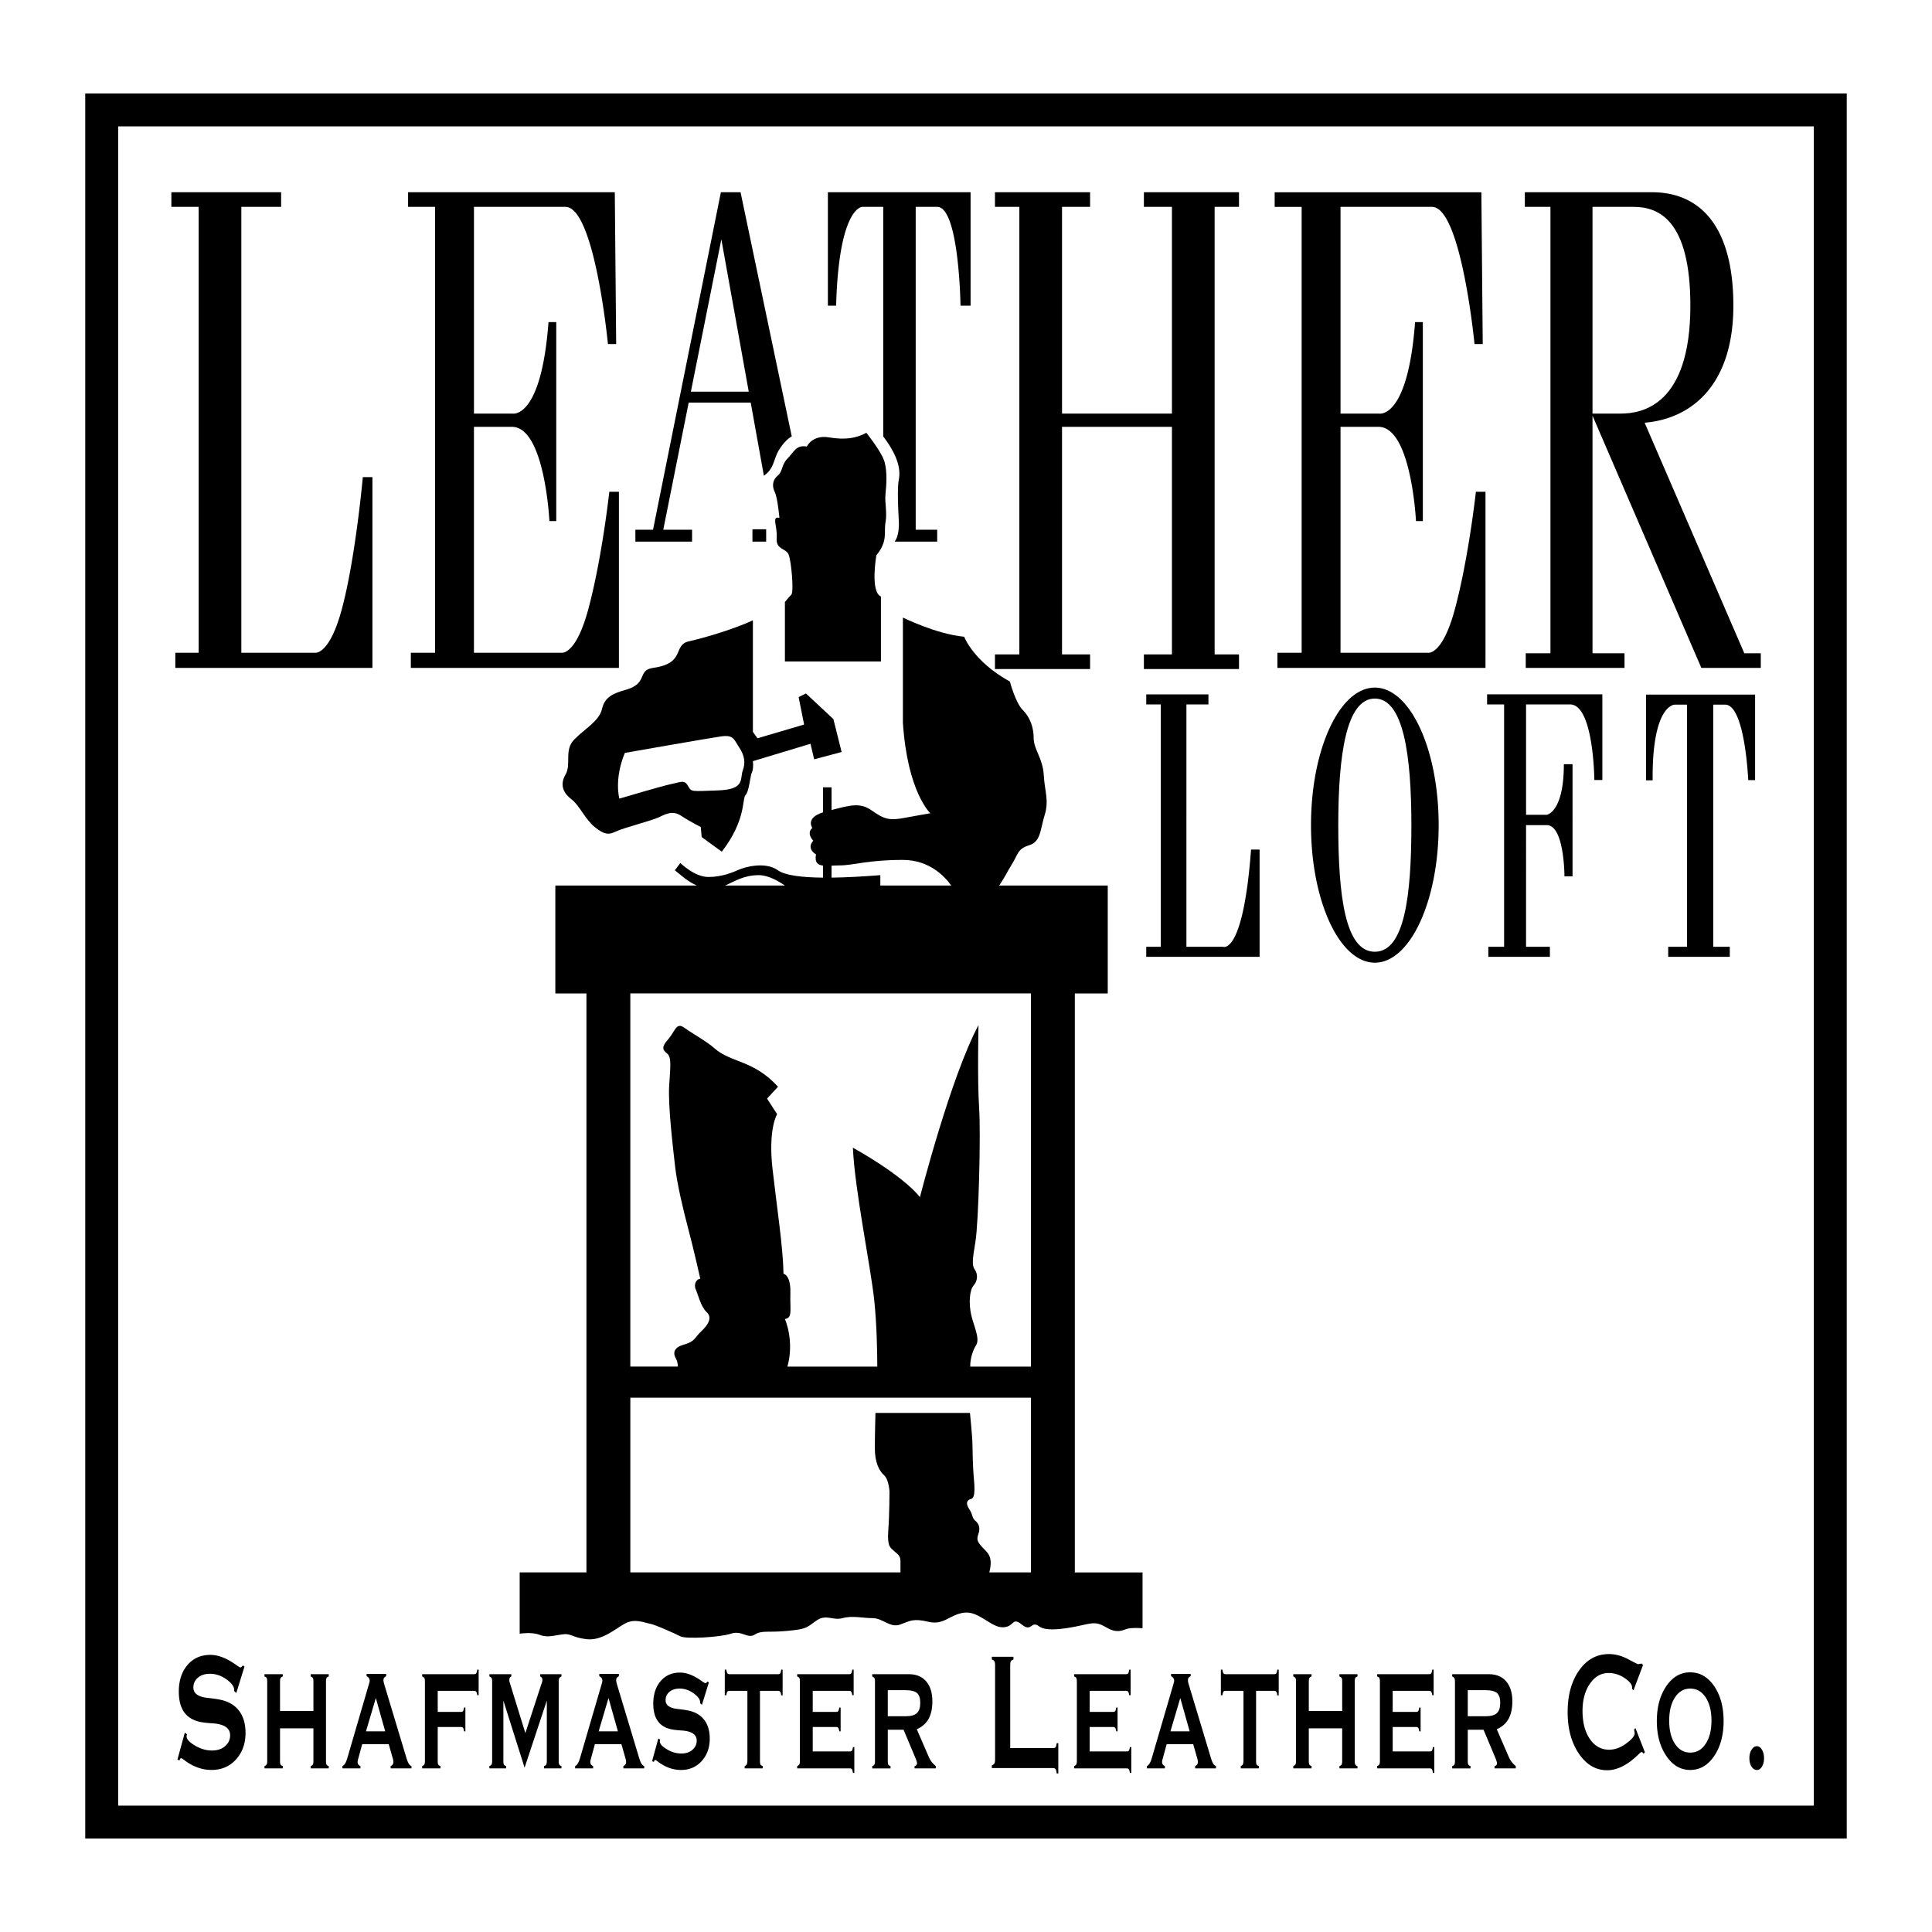 <svg xmlns="http://www.w3.org/2000/svg" width="2500" height="2500" viewBox="0 0 192.756 192.756"><g fill-rule="evenodd" clip-rule="evenodd"><path fill="#fff" d="M0 0h192.756v192.756H0V0z"/><path d="M8.504 9.325v174.107h175.748V9.325H8.504z"/><path fill="#fff" d="M180.967 12.61v167.536H11.789V12.61h169.178z"/><path d="M17.705 175.543l.733-2.672.21.146a.279.279 0 0 1-.011.062c-.007.064-.015.115-.021.158 0 .279.277.584.831.914.554.332 1.123.498 1.708.498.53 0 .963-.145 1.3-.434s.506-.65.506-1.084c0-.711-.57-1.107-1.709-1.191a12.457 12.457 0 0 1-.994-.094c-.82-.117-1.428-.432-1.824-.941-.396-.51-.594-1.219-.594-2.129 0-1.096.287-1.98.863-2.656.575-.676 1.338-1.012 2.29-1.012.778 0 1.636.334 2.574 1.006.234.166.375.248.423.248.027 0 .059-.014.093-.041s.086-.08.155-.162l.152.121-.812 2.627-.213-.186v-.047-.068c0-.332-.258-.686-.773-1.057-.516-.369-1.061-.555-1.636-.555-.499 0-.9.127-1.204.383a1.235 1.235 0 0 0-.457.994c0 .592.49.938 1.471 1.033.503.057.904.115 1.201.176.819.168 1.446.533 1.88 1.102.434.568.65 1.305.65 2.211 0 1.066-.317 1.949-.951 2.648-.634.699-1.447 1.047-2.439 1.047-.951 0-1.86-.328-2.729-.986-.159-.123-.255-.186-.29-.186-.048 0-.084.016-.108.047a.52.52 0 0 0-.067.184l-.208-.104zM27.94 175.686c0 .176.016.295.048.359.033.064.108.117.225.158v.229h-1.825v-.229c.112-.047.185-.104.22-.17.036-.068.053-.184.053-.348v-7.898c0-.176-.018-.297-.053-.363-.035-.068-.108-.121-.22-.164v-.227h1.825v.227c-.112.043-.186.096-.221.164-.035.066-.053.188-.053.363v2.918h3.331v-2.918c0-.188-.018-.311-.053-.373-.035-.061-.108-.111-.221-.154v-.227h1.802v.227c-.11.037-.183.088-.219.154-.036.068-.055.191-.055.373v7.898c0 .182.017.303.051.365.033.061.108.115.223.162v.219h-1.802v-.229c.106-.035.178-.086.217-.152.038-.068.057-.189.057-.365v-3.246h-3.33v3.247zM35.962 176.432v-.229a.533.533 0 0 1-.219-.172.43.43 0 0 1-.062-.242c0-.041.004-.084.013-.131s.024-.111.048-.193l.395-1.451h2.646l.413 1.451c.023.082.038.146.043.193.005.047.009.09.009.131 0 .1-.021.182-.062.242a.564.564 0 0 1-.21.172v.229h2.077v-.229a.592.592 0 0 1-.276-.25c-.079-.127-.165-.348-.258-.664l-2.209-7.332a2.222 2.222 0 0 1-.039-.184.848.848 0 0 1-.013-.141c0-.088.018-.162.052-.221a.564.564 0 0 1 .219-.174v-.229h-1.955v.229c.099.047.175.107.228.184s.079.166.079.271a.494.494 0 0 1-.009.092c-.005.033-.02.09-.044.172l-2.138 7.322c-.012.035-.023.074-.035.115-.129.451-.292.721-.491.809v.229h1.798v.001zM43.671 175.688c0 .176.016.295.048.357.032.064.108.117.225.158v.229H42.12v-.229c.112-.047.186-.104.221-.17.035-.068.053-.182.053-.346v-7.908c0-.172-.018-.293-.053-.359s-.108-.119-.221-.16v-.227h5.179c.106 0 .178-.031.217-.09.039-.061.073-.182.102-.367h.137v2.555h-.137c-.029-.176-.064-.293-.106-.35-.042-.055-.113-.084-.213-.084h-3.627v2.1h2.301c.116 0 .191-.027.226-.08.035-.053.066-.172.096-.354h.137v2.373h-.137c-.023-.172-.055-.287-.096-.346s-.116-.088-.226-.088h-2.301v3.386h-.001zM48.827 176.432v-.229c.112-.047.186-.104.221-.17.035-.068.053-.184.053-.346v-7.902c0-.174-.018-.295-.053-.363-.035-.066-.108-.121-.221-.162v-.227h2.187v.227a.244.244 0 0 0-.147.123.533.533 0 0 0-.052.254c0 .053.011.125.035.219a.61.61 0 0 1 .035.105l1.53 4.951 1.619-4.951c.029-.082.05-.146.062-.197a.669.669 0 0 0 .018-.145c0-.094-.016-.166-.048-.219s-.09-.1-.172-.141v-.227h2.122v.227c-.112.047-.186.105-.221.176-.036.07-.053.188-.053.35v7.902c0 .168.018.289.053.357.035.07.109.123.221.158v.229h-1.734v-.229c.112-.035.186-.088.221-.158.035-.068.053-.189.053-.357v-6.02l-2.218 6.695-2.117-6.695v6.02c0 .182.017.301.05.363.034.061.108.111.223.152v.229h-1.667v.001zM59.177 176.432v-.229a.54.54 0 0 1-.219-.172.43.43 0 0 1-.061-.242c0-.041.004-.084.013-.131s.025-.111.048-.193l.395-1.451H62l.412 1.451c.023.082.038.146.044.193.005.047.009.09.009.131 0 .1-.021.182-.062.242a.564.564 0 0 1-.21.172v.229h2.078v-.229a.587.587 0 0 1-.276-.25c-.079-.127-.165-.348-.259-.664l-2.208-7.332c-.018-.07-.031-.131-.04-.184s-.013-.1-.013-.141c0-.088.018-.162.052-.221a.564.564 0 0 1 .219-.174v-.229h-1.955v.229c.1.047.175.107.228.184s.079.166.079.271a.494.494 0 0 1-.009.092c-.005.033-.02.09-.043.172l-2.139 7.322c-.012.035-.023.074-.035.115-.129.451-.292.721-.491.809v.229h1.796v.001zM65.062 175.705l.621-2.262.178.123a.24.24 0 0 1-.009.053 2.574 2.574 0 0 1-.018.135c0 .236.234.494.703.773a2.78 2.78 0 0 0 1.446.422c.448 0 .815-.123 1.1-.367.285-.246.428-.551.428-.918 0-.602-.482-.938-1.446-1.008a10.836 10.836 0 0 1-.841-.08c-.695-.1-1.209-.365-1.544-.797s-.503-1.031-.503-1.801c0-.928.244-1.678.73-2.248.487-.572 1.132-.857 1.938-.857.659 0 1.385.283 2.178.852.198.141.317.211.358.211.023 0 .05-.012.079-.035s.072-.068.131-.139l.129.104-.687 2.225-.181-.158v-.041-.057c0-.281-.218-.58-.654-.893-.437-.314-.898-.473-1.385-.473-.421 0-.761.109-1.019.326a1.042 1.042 0 0 0-.386.84c0 .502.415.795 1.245.875.426.049.765.098 1.017.15.693.141 1.224.451 1.591.932s.55 1.104.55 1.871c0 .902-.268 1.648-.805 2.24s-1.225.887-2.064.887c-.805 0-1.574-.277-2.309-.834-.134-.105-.216-.156-.245-.156-.041 0-.072.012-.092.039a.442.442 0 0 0-.057.154l-.177-.088zM72.785 168.697c-.11 0-.185.029-.223.084-.038.057-.068.174-.092.35h-.159v-2.555h.15c.029.18.064.299.104.363.041.062.114.094.219.094h4.846c.111 0 .184-.031.219-.09.035-.061.067-.182.096-.367h.137v2.572h-.137c-.024-.176-.057-.295-.101-.357s-.115-.094-.214-.094h-1.807v6.99c0 .182.018.301.055.363.036.061.109.111.219.152v.229h-1.802v-.229c.108-.047.178-.104.21-.17a1.12 1.12 0 0 0 .063-.354v-6.982h-1.783v.001zM84.78 174.742c.109 0 .183-.027.22-.084.038-.055.071-.172.1-.348h.137v2.576H85.1c-.029-.178-.063-.299-.104-.361-.04-.062-.112-.094-.216-.094h-5.246v-.229c.111-.047.185-.104.22-.172.035-.066.053-.184.053-.348v-7.904c0-.172-.018-.293-.053-.359-.036-.066-.109-.119-.22-.16v-.227h5.185c.104 0 .175-.031.213-.09.038-.061.07-.182.1-.367h.137v2.555h-.137c-.03-.176-.064-.293-.104-.35-.041-.055-.11-.084-.208-.084h-3.634v2.1h2.321c.117 0 .194-.027.229-.08s.067-.172.097-.354h.137v2.373h-.137c-.024-.172-.056-.287-.097-.346s-.117-.088-.229-.088h-2.321v2.439h3.694v.002zM88.848 176.432v-.229c-.117-.041-.192-.094-.225-.158-.032-.064-.048-.184-.048-.359v-3.109h1.574l1.214 2.889c.029.076.059.164.087.264.03.1.044.158.044.176 0 .076-.021.141-.062.193s-.103.088-.185.105v.229h2.117v-.229a2.897 2.897 0 0 1-.438-.453 2.455 2.455 0 0 1-.252-.443l-1.207-2.783c.532-.232.925-.576 1.177-1.033s.378-1.037.378-1.742c0-.855-.206-1.521-.619-2-.413-.477-.991-.715-1.735-.715h-3.645v.227c.112.047.185.105.22.174.036.07.054.186.054.348v7.904c0 .17-.018.289-.054.359-.035.07-.108.123-.22.158v.229h1.825v-.002zM105.053 174.408c.137 0 .227-.031.268-.092s.076-.191.104-.395l.162-.01v3.029h-.162c-.021-.211-.057-.354-.107-.428-.053-.074-.141-.111-.264-.111h-6.098v-.27c.133-.055.219-.123.262-.203.041-.078.062-.217.062-.41v-9.332c0-.207-.021-.35-.062-.43-.043-.078-.129-.143-.262-.191v-.27h2.156v.27c-.133.049-.219.113-.26.191-.043.08-.062.223-.062.43v8.221h4.263v.001zM112.41 174.742c.109 0 .182-.027.221-.084.037-.055.07-.172.1-.348h.137v2.576h-.137c-.029-.178-.064-.299-.104-.361-.041-.062-.113-.094-.217-.094h-5.246v-.229c.111-.047.186-.104.221-.172.035-.066.053-.184.053-.348v-7.904c0-.172-.018-.293-.053-.359s-.109-.119-.221-.16v-.227h5.186c.104 0 .174-.031.211-.09.039-.061.072-.182.102-.367h.137v2.555h-.137c-.029-.176-.064-.293-.105-.35-.041-.055-.109-.084-.207-.084h-3.635v2.1h2.32c.117 0 .193-.027.229-.08s.068-.172.098-.354h.137v2.373h-.137c-.023-.172-.057-.287-.098-.346s-.117-.088-.229-.088h-2.32v2.439h3.694v.002zM116.223 176.432v-.229a.533.533 0 0 1-.219-.172.43.43 0 0 1-.062-.242c0-.041.004-.084.014-.131a1.88 1.88 0 0 1 .049-.193l.395-1.451h2.646l.412 1.451c.023.082.037.146.043.193s.01.09.01.131c0 .1-.021.182-.062.242a.568.568 0 0 1-.209.172v.229h2.076v-.229a.585.585 0 0 1-.275-.25c-.08-.127-.166-.348-.26-.664l-2.209-7.332a5.004 5.004 0 0 1-.039-.184.957.957 0 0 1-.012-.141c0-.088.018-.162.051-.221a.566.566 0 0 1 .221-.174v-.229h-1.955v.229c.1.047.174.107.229.184a.46.46 0 0 1 .068.363c-.004.033-.02.09-.043.172l-2.139 7.322c-.012.035-.023.074-.035.115-.129.451-.291.721-.49.809v.229h1.795v.001zM122.281 168.697c-.111 0-.186.029-.223.084-.039.057-.068.174-.092.35h-.16v-2.555h.15c.029.18.064.299.105.363.041.062.113.094.219.094h4.846c.109 0 .184-.031.219-.09.035-.061.066-.182.096-.367h.137v2.572h-.137c-.023-.176-.057-.295-.102-.357-.043-.062-.115-.094-.213-.094h-1.807v6.99c0 .182.018.301.055.363.035.061.109.111.219.152v.229h-1.803v-.229c.109-.047.178-.104.209-.17.033-.068.053-.186.064-.354v-6.982h-1.782v.001zM130.58 175.686c0 .176.016.295.049.359s.107.117.225.158v.229h-1.824v-.229c.111-.047.186-.104.221-.17.035-.068.053-.184.053-.348v-7.898c0-.176-.018-.297-.053-.363-.035-.068-.109-.121-.221-.164v-.227h1.824v.227c-.111.043-.186.096-.221.164-.035.066-.053.188-.053.363v2.918h3.33v-2.918c0-.188-.018-.311-.053-.373-.035-.061-.107-.111-.221-.154v-.227h1.803v.227c-.109.037-.184.088-.219.154-.037.068-.055.191-.055.373v7.898c0 .182.016.303.051.365.033.061.107.115.223.162v.219h-1.803v-.229c.107-.035.178-.086.217-.152.039-.068.057-.189.057-.365v-3.246h-3.33v3.247zM142.645 174.742c.109 0 .184-.027.221-.084.037-.055.07-.172.1-.348h.137v2.576h-.137c-.029-.178-.062-.299-.104-.361s-.113-.094-.217-.094h-5.246v-.229c.111-.047.186-.104.221-.172.035-.066.053-.184.053-.348v-7.904c0-.172-.018-.293-.053-.359s-.109-.119-.221-.16v-.227h5.186c.104 0 .176-.031.213-.09.037-.061.07-.182.1-.367h.137v2.555h-.137c-.029-.176-.064-.293-.104-.35-.041-.055-.111-.084-.209-.084h-3.635v2.1h2.322c.117 0 .193-.027.229-.08s.066-.172.096-.354h.137v2.373h-.137c-.023-.172-.055-.287-.096-.346s-.119-.088-.229-.088h-2.322v2.439h3.695v.002zM146.713 176.432v-.229c-.117-.041-.191-.094-.225-.158-.031-.064-.049-.184-.049-.359v-3.109h1.574l1.215 2.889c.029.076.059.164.088.264s.043.158.043.176c0 .076-.02.141-.061.193s-.104.088-.186.105v.229h2.117v-.229a2.944 2.944 0 0 1-.438-.453 2.396 2.396 0 0 1-.252-.443l-1.207-2.783c.531-.232.924-.576 1.176-1.033s.379-1.037.379-1.742c0-.855-.207-1.521-.619-2-.412-.477-.992-.715-1.736-.715h-3.645v.227c.111.047.186.105.221.174.035.07.053.186.053.348v7.904c0 .17-.018.289-.053.359s-.109.123-.221.158v.229h1.826v-.002zM163.033 172.559l.135-.146.943 2.406-.139.156c-.047-.07-.084-.117-.111-.141s-.053-.037-.072-.037c-.055 0-.193.111-.414.332-1.043.992-2.051 1.488-3.025 1.488-1.133 0-2.074-.551-2.822-1.652-.75-1.102-1.123-2.482-1.123-4.143 0-1.691.381-3.082 1.145-4.166.762-1.086 1.756-1.629 2.977-1.629.629 0 1.262.168 1.896.502.635.336.971.504 1.004.504a7.3 7.3 0 0 0 .166-.025c.055-.012.121-.023.197-.037l.135.145-.949 2.523-.156-.146c.006-.014.012-.027.016-.041a.444.444 0 0 0 .004-.062c0-.314-.252-.639-.756-.973s-1.033-.502-1.586-.502c-.76 0-1.385.359-1.875 1.076s-.734 1.617-.734 2.705c0 1.156.244 2.092.732 2.805.49.713 1.127 1.068 1.914 1.068.578 0 1.148-.205 1.709-.619.562-.412.844-.748.844-1.006 0-.047-.006-.105-.016-.17-.011-.067-.025-.139-.039-.215zM166.242 168.234c-.627.922-.939 2.082-.939 3.477 0 1.391.316 2.551.947 3.482s1.422 1.396 2.375 1.396c.971 0 1.77-.461 2.396-1.387.629-.926.943-2.09.943-3.492 0-1.4-.312-2.561-.938-3.48s-1.426-1.381-2.402-1.381c-.962.001-1.757.462-2.382 1.385zM174.537 175.414c0-.332.072-.613.219-.848.145-.232.32-.348.525-.348.197 0 .367.115.506.348.141.234.211.516.211.848 0 .336-.07.617-.207.842-.137.223-.307.334-.51.334-.211 0-.387-.111-.529-.334-.143-.225-.215-.506-.215-.842zM36.199 47.604s-.73 8.122-2.099 13.186c-1.26 4.665-2.692 4.334-2.692 4.334h-7.33V20.64h3.969v-1.46h-10.95v1.46h2.722v44.484h-2.327v1.514h19.665V47.604h-.958zM60.791 49.065s-.73 6.661-2.099 11.726C57.431 65.455 56 65.125 56 65.125h-8.714V42.586h3.787c3.285 0 3.741 9.399 3.741 9.399h.684V32.138h-.775c-.73 9.764-3.604 9.125-3.604 9.125h-3.832V20.64h9.125c2.92 0 4.243 13.688 4.243 13.688h.821l-.138-15.148H40.715v1.46h2.692v44.484h-2.418v1.514h20.76V49.065h-.958zM147.25 49.065s-.73 6.661-2.1 11.726c-1.26 4.665-2.691 4.334-2.691 4.334h-8.715V42.586h3.787c3.285 0 3.742 9.399 3.742 9.399h.684V32.138h-.775c-.73 9.764-3.604 9.125-3.604 9.125h-3.834V20.64h9.125c2.92 0 4.244 13.688 4.244 13.688h.82l-.137-15.147h-20.621v1.46h2.691v44.484h-2.418v1.514h20.76V49.065h-.958zM123.615 20.64v-1.46h-9.488v1.46h2.797v20.623h-10.965V20.64h2.799v-1.46h-9.49v1.46h2.433v44.652h-2.433v1.46h9.49v-1.46h-2.799V42.586h10.965v22.706h-2.797v1.46h9.488v-1.46h-2.431V20.64h2.431zM76.44 54.038v-1.232h-1.369v1.232h1.369zM73.885 19.18h-1.962l-6.77 33.671h-1.762v1.186h5.657v-1.186h-2.874l2.537-12.684h6.188l1.313 7.3c1.095-.776.913-1.643 1.551-2.646.639-1.004 1.231-1.278 1.231-1.278L73.885 19.18zM82.599 19.18v11.315h.821c.273-9.855 2.601-9.855 2.601-9.855h2.099v22.904c1.734 2.281 1.688 3.604 1.552 4.334-.137.73-.091 2.418 0 4.015s-.411 2.144-.411 2.144h4.243v-1.186H91.36V20.64h2.144c2.19 0 2.327 9.855 2.327 9.855h1.004V19.18H82.599zM174.031 65.178l-9.945-23.003c4.836-.411 8.852-3.924 8.852-11.68s-3.193-11.315-8.121-11.315h-12.684v1.46h2.555v44.538h-2.465v1.46h9.855v-1.46h-3.193V41.474l10.859 25.164h5.93v-1.46h-1.643zM124.818 84.759c-.791 10.585-2.791 9.703-2.791 9.703h-3.658V70.28h2.197v-1.003h-6.205v1.003h1.453v24.182h-1.453v1.003h11.309V84.759h-.852zM137.166 96.047c3.518 0 6.369-6.143 6.369-13.722 0-7.578-2.852-13.722-6.369-13.722-3.516 0-6.367 6.144-6.367 13.722 0 7.579 2.851 13.722 6.367 13.722zM148.367 69.277v1.003h1.697v24.182h-1.574v1.003h6.143v-1.003h-2.379V82.325h2.068c1.764 0 1.764 5.11 1.764 5.11h.807V76.242h-.867c0 4.806-1.703 5.049-1.703 5.049h-2.068V70.28h4.387c2.373 0 2.426 7.543 2.426 7.543h.799v-8.547h-11.5v.001zM164.223 69.299v8.555h.662c-.068-7.619 2.213-7.551 2.213-7.551h1.217v24.159h-1.879v1.003h6.145v-1.003h-1.65V70.303h1.186c1.986 0 2.305 7.528 2.305 7.528h.684v-8.532h-10.883z"/><path d="M87.892 59.513v6.479H78.31V60.06s.365-.456.639-.729c.274-.274 0-3.376-.274-4.015-.273-.639-1.277-.457-1.186-1.642.091-1.187-.547-2.19.274-2.008 0 0-.183-2.008-.456-2.555-.274-.547-.274-1.186.273-1.643.547-.456.365-1.095 1.003-1.734.639-.639.822-1.369 1.917-1.186 0 0 .547-1.186 2.19-.913 1.642.274 2.737.091 3.741-.456 0 0 1.551 1.916 1.825 2.92s.183 2.281.091 3.194.183 1.825 0 2.829.273 1.825-.913 3.285c.002 0-.638 3.65.458 4.106z"/><path d="M75.117 61.886v11.132l.456.639 4.654-1.369-.548-2.737.73-.365 2.738 2.556.821 3.285-2.738.73-.365-1.551-5.749 1.734s.091.73-.091 1.095-.274 1.917-.639 2.281c-.365.365.091 2.464-2.373 5.658l-2.007-1.46-.091-1.004s-1.095-.547-1.916-1.095c-.821-.547-1.46-.273-2.19.092s-3.65 1.095-4.38 1.46-1.186.273-2.099-.457-1.551-2.19-2.281-2.737c-.73-.547-1.277-1.369-.639-2.464s-.183-2.463.912-3.559c1.095-1.095 2.464-1.825 2.738-3.011.274-1.187 1.075-1.553 2.373-1.916 2.281-.639 1.088-1.961 2.737-2.19 3.285-.456 1.917-2.281 3.559-2.646 1.643-.368 4.654-1.28 6.388-2.101z"/><path d="M107.236 156.877V99.115h3.285V88.348H99.686c.518-.734.9-1.542 1.256-2.098.639-1.004.547-1.552 1.732-1.917 1.188-.365 1.096-1.551 1.551-3.011.457-1.46 0-2.373-.09-4.015-.092-1.643-1.004-2.555-1.004-3.65 0-1.095-.365-2.099-1.096-2.829S100.758 68 100.758 68c-3.65-2.008-4.562-4.472-4.562-4.472-2.829-.273-6.114-1.916-6.114-1.916v10.493c.457 6.936 2.738 9.034 2.738 9.034s-1.095.183-2.555.456c-1.46.274-2.007.183-3.285-.729-1.166-.833-2.182-.525-4.015-.049v-2.263h-.852v2.491c-1.8.568-1.065 1.555-1.065 1.555-.639.548.091 1.277.091 1.277-.73.821.274 1.369.274 1.369-.149.795.164 1.047.7 1.114v1.202c-2.13-.02-3.79-.225-4.502-.734-1.277-.913-3.346-.304-3.894-.061-.547.243-1.643.73-3.041.73-1.399 0-2.799-1.399-2.799-1.399l-.547.73c.613.49 1.309 1.144 2.196 1.521h-14.12v10.768h3.103v57.762h-6.661v6.113s1.186-.182 1.916.092 1.095.182 2.19 0c1.095-.184 1.003.273 2.555.457 1.551.182 2.829-1.004 3.832-1.553 1.004-.547 1.917-.09 2.464 0 .548.092 2.555 1.004 3.103 1.277.548.275 3.924.092 5.019-.273s1.643.549 2.373.092 1.277-.184 3.194-.365c1.916-.182 1.916-.273 2.92-1.004s1.642 0 2.646-.273 2.008 0 3.011 0c1.004 0 1.734 1.004 2.738.639s1.277-.639 2.829-.273 2.099-.73 3.559-.912c1.46-.184 2.646 1.459 3.832 1.459 1.188 0 .914-1.094 1.916-.273 1.006.82.914-.455 1.734.184.822.637 3.377.09 4.562-.184 1.188-.273 1.461-.092 2.281.365.822.455 1.369.273 1.826.092.455-.184 1.643-.092 1.643-.092v-5.566h-6.755v-.004z"/><path fill="#fff" d="M38.433 172.736h-1.919l.982-3.324.937 3.324zM61.649 172.736h-1.92l.982-3.324.938 3.324zM91.49 168.916c.216.191.324.516.324.975 0 .477-.111.818-.333 1.025-.222.209-.595.314-1.121.314h-1.786v-2.602h1.742c.566.001.958.097 1.174.288zM118.693 172.736h-1.918l.981-3.324.937 3.324zM149.355 168.916c.217.191.324.516.324.975 0 .477-.111.818-.334 1.025-.221.209-.594.314-1.119.314h-1.787v-2.602h1.742c.567.001.958.097 1.174.288zM167.109 169.352c.383-.588.891-.883 1.523-.883.643 0 1.158.293 1.543.879.387.586.58 1.359.58 2.32 0 .955-.193 1.725-.58 2.311-.385.586-.896.879-1.535.879-.637 0-1.148-.291-1.531-.875-.383-.582-.574-1.354-.574-2.314 0-.956.192-1.728.574-2.317zM68.93 39.073l3.039-15.193 2.733 15.193H68.93zM158.885 41.263V20.64h4.105c2.465 0 5.658 1.278 5.658 9.855 0 9.947-4.836 10.768-6.936 10.768h-2.827zM137.166 94.956c2.982 0 3.648-5.655 3.648-12.63 0-6.975-.789-12.63-3.648-12.63-2.857 0-3.646 5.655-3.646 12.63 0 6.975.666 12.63 3.646 12.63zM74.113 76.851c-.315.841.274 1.916-2.464 2.007-2.737.091-2.646.183-3.011-.456-.365-.639-.73-.365-1.643-.183-.913.183-5.201 1.46-5.201 1.46s-.548-1.916.547-4.562c0 0 8.304-1.46 9.582-1.643 1.278-.183 1.278.274 1.825 1.095.547.821.639 1.552.365 2.282zM82.964 86.368c.262-.012.539-.027.821-.027 1.369 0 2.737-.547 6.296-.547 2.686 0 4.227 1.713 4.822 2.555h-7.072v-1.034c-1.71.135-3.378.228-4.867.246v-1.193zM75.725 87.314c.909 0 1.935.589 2.581 1.034h-5.967c.943-.395 1.83-1.034 3.386-1.034zM102.857 156.877h-4.152c.42-1.668-.221-1.975-.715-2.525-.547-.607-.547-.791-.365-1.338s.061-.973-.305-1.277c-.364-.305-.242-.607-.608-1.156-.365-.547-.304-.912.183-1.033.488-.121.304-1.582.244-2.312-.061-.729-.121-2.615-.121-3.225 0-.607-.244-3.041-.244-3.041h-9.429s-.061 2.129-.061 3.529c0 1.398.426 2.25.913 2.676.487.426.548 1.643.548 1.643s0 2.25-.122 3.893c-.122 1.643.244 1.703.548 2.008.304.305.669.426.669 1.035v1.125H62.889v-17.43h39.968v17.428zM102.857 136.346h-6.056c-.016-.83.282-1.66.581-2.129.424-.67-.244-1.947-.488-3.041-.243-1.096-.183-2.434.244-2.922.426-.486.426-1.154.121-1.58-.303-.426-.242-.975.061-2.799.305-1.824.549-10.646.365-13.383-.182-2.738-.061-8.213-.061-8.213-2.798 5.23-5.84 17.154-5.84 17.154-1.886-2.311-6.692-4.928-6.692-4.928.183 4.197 1.764 11.803 2.129 15.209.254 2.373.302 5.158.307 6.631h-8.967c.72-2.598-.252-4.744-.252-4.744.775-.139.501-.777.547-2.602s-.685-1.916-.685-1.916c-.045-2.646-.639-6.434-1.095-10.449-.456-4.014.456-5.475.456-5.475l-1.003-1.551 1.095-1.186c-2.464-2.693-4.7-2.373-6.342-3.834-.796-.707-2.19-1.459-3.011-2.053s-.913.365-1.597 1.141c-.685.775-.593 1.049-.137 1.414.457.365.365 1.141.228 3.195-.137 2.053.411 6.479.593 8.121.183 1.643.776 4.197 1.323 6.25s1.186 4.928 1.186 4.928c-.365 0-.684.547-.456 1.049s.502 1.734 1.095 2.281c.594.547.137 1.277-.547 1.916-.685.639-.593 1.004-1.734 1.324-1.141.318-1.049.957-.776 1.414.119.197.168.498.188.775h-4.75v-37.23h39.968v37.233h.002z"/></g></svg>